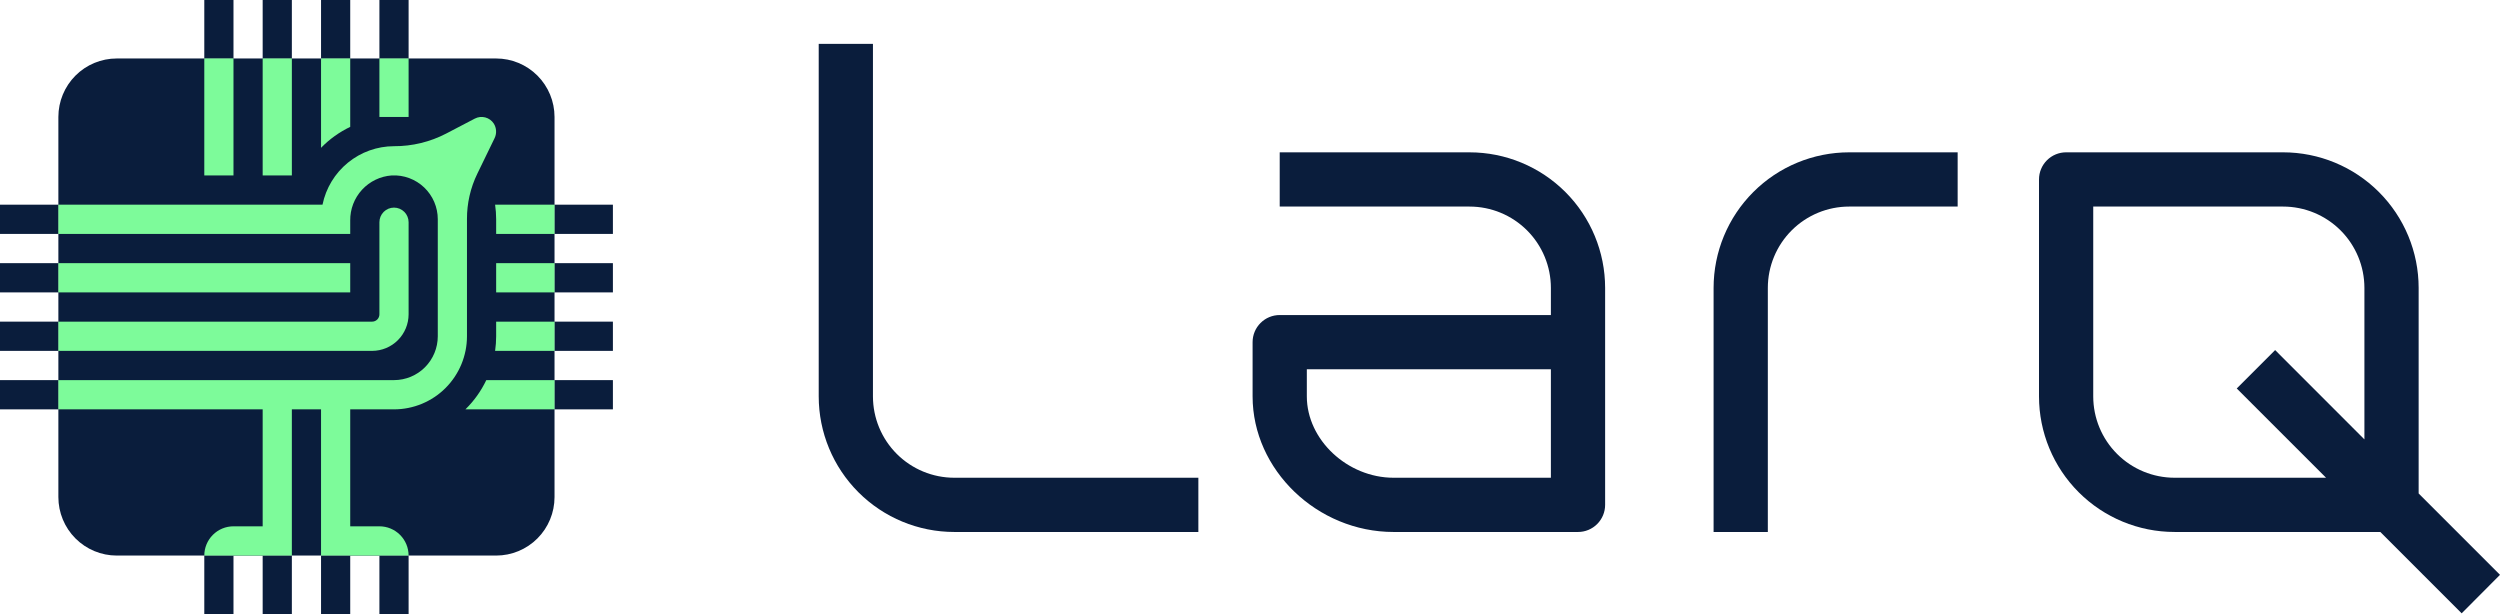 <svg fill="none" height="210" viewBox="0 0 855 210" width="855" xmlns="http://www.w3.org/2000/svg"><g fill="#0a1d3c"><path d="m298.548 135.565v-120.565h-18.548v120.565c0 12.298 4.885 24.093 13.582 32.789 8.696 8.696 20.491 13.581 32.789 13.581h83.468v-18.548h-83.468c-7.379 0-14.456-2.931-19.674-8.149-5.217-5.218-8.149-12.294-8.149-19.673z"/><path d="m586.048 98.468v83.467h18.549v-83.467c0-7.379 2.931-14.456 8.149-19.674s12.294-8.149 19.673-8.149h37.097v-18.548h-37.097c-12.298 0-24.093 4.886-32.789 13.582-8.696 8.696-13.582 20.491-13.582 32.789z"/><path d="m502.581 52.097h-64.92v18.548h64.92c7.379 0 14.455 2.931 19.673 8.149s8.149 12.294 8.149 19.674v9.274h-92.742c-2.459 0-4.818.977-6.558 2.716-1.739 1.74-2.716 4.098-2.716 6.558v18.549c0 25.133 22.091 46.37 48.226 46.37h63.064c2.46 0 4.819-.977 6.558-2.716s2.717-4.098 2.717-6.558v-74.193c0-12.298-4.886-24.093-13.582-32.789-8.696-8.696-20.491-13.582-32.789-13.582zm27.822 111.29h-53.79c-15.803 0-29.678-12.984-29.678-27.822v-9.275h83.468z"/><path d="m855 196.589-27.823-27.823v-70.298c0-12.298-4.885-24.093-13.581-32.789-8.697-8.696-20.491-13.582-32.79-13.582h-74.193c-2.46 0-4.819.977-6.558 2.716-1.739 1.739-2.716 4.098-2.716 6.558v74.194c0 12.298 4.885 24.093 13.581 32.789 8.697 8.696 20.491 13.581 32.79 13.581h70.354l27.822 27.823zm-111.29-33.202c-7.379 0-14.456-2.931-19.674-8.149s-8.149-12.294-8.149-19.673v-64.92h64.919c7.38 0 14.456 2.931 19.674 8.149s8.149 12.294 8.149 19.674v51.805l-30.531-30.549-13.132 13.132 30.549 30.531z"/><path d="m169.686 20h-129.76c-5.295 0-10.372 2.107-14.116 5.858-3.744 3.751-5.847 8.838-5.847 14.142v130c0 5.304 2.103 10.391 5.847 14.142s8.822 5.858 14.116 5.858h129.76c5.295 0 10.372-2.107 14.116-5.858s5.847-8.838 5.847-14.142v-130c0-5.304-2.103-10.391-5.847-14.142-3.744-3.751-8.821-5.858-14.116-5.858z"/><path d="m79.852 190h-9.982v20h9.982z"/><path d="m99.815 190h-9.982v20h9.982z"/><path d="m119.778 190h-9.981v20h9.981z"/><path d="m139.742 190h-9.982v20h9.982z"/><path d="m19.963 130h-19.963v10h19.963z"/><path d="m19.963 110h-19.963v10h19.963z"/><path d="m19.963 90h-19.963v10h19.963z"/><path d="m19.963 70h-19.963v10h19.963z"/><path d="m209.612 130h-19.963v10h19.963z"/><path d="m209.612 110h-19.963v10h19.963z"/><path d="m209.612 90h-19.963v10h19.963z"/><path d="m209.612 70h-19.963v10h19.963z"/><path d="m139.742 0h-9.982v20h9.982z"/><path d="m119.778 0h-9.981v20h9.981z"/><path d="m99.815 0h-9.982v20h9.982z"/><path d="m79.852 0h-9.982v20h9.982z"/></g><path d="m169.686 75v5h19.963v-10h-20.322c.236 1.656.356 3.327.359 5z" fill="#7dfb9a"/><path d="m159.166 140h30.483v-10h-23.337c-1.776 3.729-4.195 7.114-7.146 10z" fill="#7dfb9a"/><path d="m169.686 115c-.003 1.673-.123 3.344-.359 5h20.322v-10h-19.963z" fill="#7dfb9a"/><path d="m189.649 90h-19.963v10h19.963z" fill="#7dfb9a"/><path d="m79.852 20h-9.982v40h9.982z" fill="#7dfb9a"/><path d="m139.742 20h-9.982v20h9.982z" fill="#7dfb9a"/><path d="m119.778 43.39v-23.39h-9.981v30.55c2.881-2.957 6.26-5.38 9.981-7.16z" fill="#7dfb9a"/><path d="m99.815 20h-9.982v40h9.982z" fill="#7dfb9a"/><path d="m119.778 90h-94.824-4.991v10h99.815z" fill="#7dfb9a"/><path d="m139.742 107.5v-31.5c0-1.326-.526-2.598-1.462-3.535-.936-.938-2.206-1.464-3.529-1.464-1.324 0-2.593.527-3.529 1.464-.936.938-1.462 2.209-1.462 3.535v31.5c0 .663-.263 1.299-.731 1.768s-1.103.732-1.764.732h-107.302v10h107.302c3.307-.005 6.478-1.324 8.816-3.667 2.339-2.343 3.655-5.519 3.661-8.833z" fill="#7dfb9a"/><path d="m119.778 180v-40h14.973c6.618 0 12.965-2.634 17.645-7.322 4.68-4.689 7.309-11.048 7.309-17.678v-40.07c-.022-5.38 1.19-10.694 3.543-15.53l5.859-12.06c.403-.797.593-1.685.551-2.577s-.314-1.758-.79-2.513c-.679-1.036-1.718-1.782-2.915-2.094-1.196-.312-2.466-.168-3.563.404l-9.762 5.1c-5.519 2.88-11.655 4.369-17.877 4.34-5.75.008-11.322 2.002-15.776 5.645-4.455 3.643-7.52 8.713-8.679 14.355h-90.333v10h99.815v-4.56c-.047-3.907 1.401-7.684 4.046-10.555 2.645-2.871 6.287-4.619 10.178-4.885 2.028-.102 4.056.211 5.96.919 1.904.708 3.644 1.797 5.115 3.2 1.47 1.403 2.64 3.091 3.439 4.962.799 1.871 1.21 3.884 1.207 5.919v40c0 3.978-1.577 7.794-4.385 10.607s-6.616 4.393-10.587 4.393h-114.788v10h69.871v40h-9.982c-2.647 0-5.186 1.054-7.058 2.929s-2.924 4.419-2.924 7.071h29.945v-50h9.982v50h29.945c0-2.652-1.052-5.196-2.924-7.071s-4.411-2.929-7.058-2.929z" fill="#7dfb9a"/></svg>